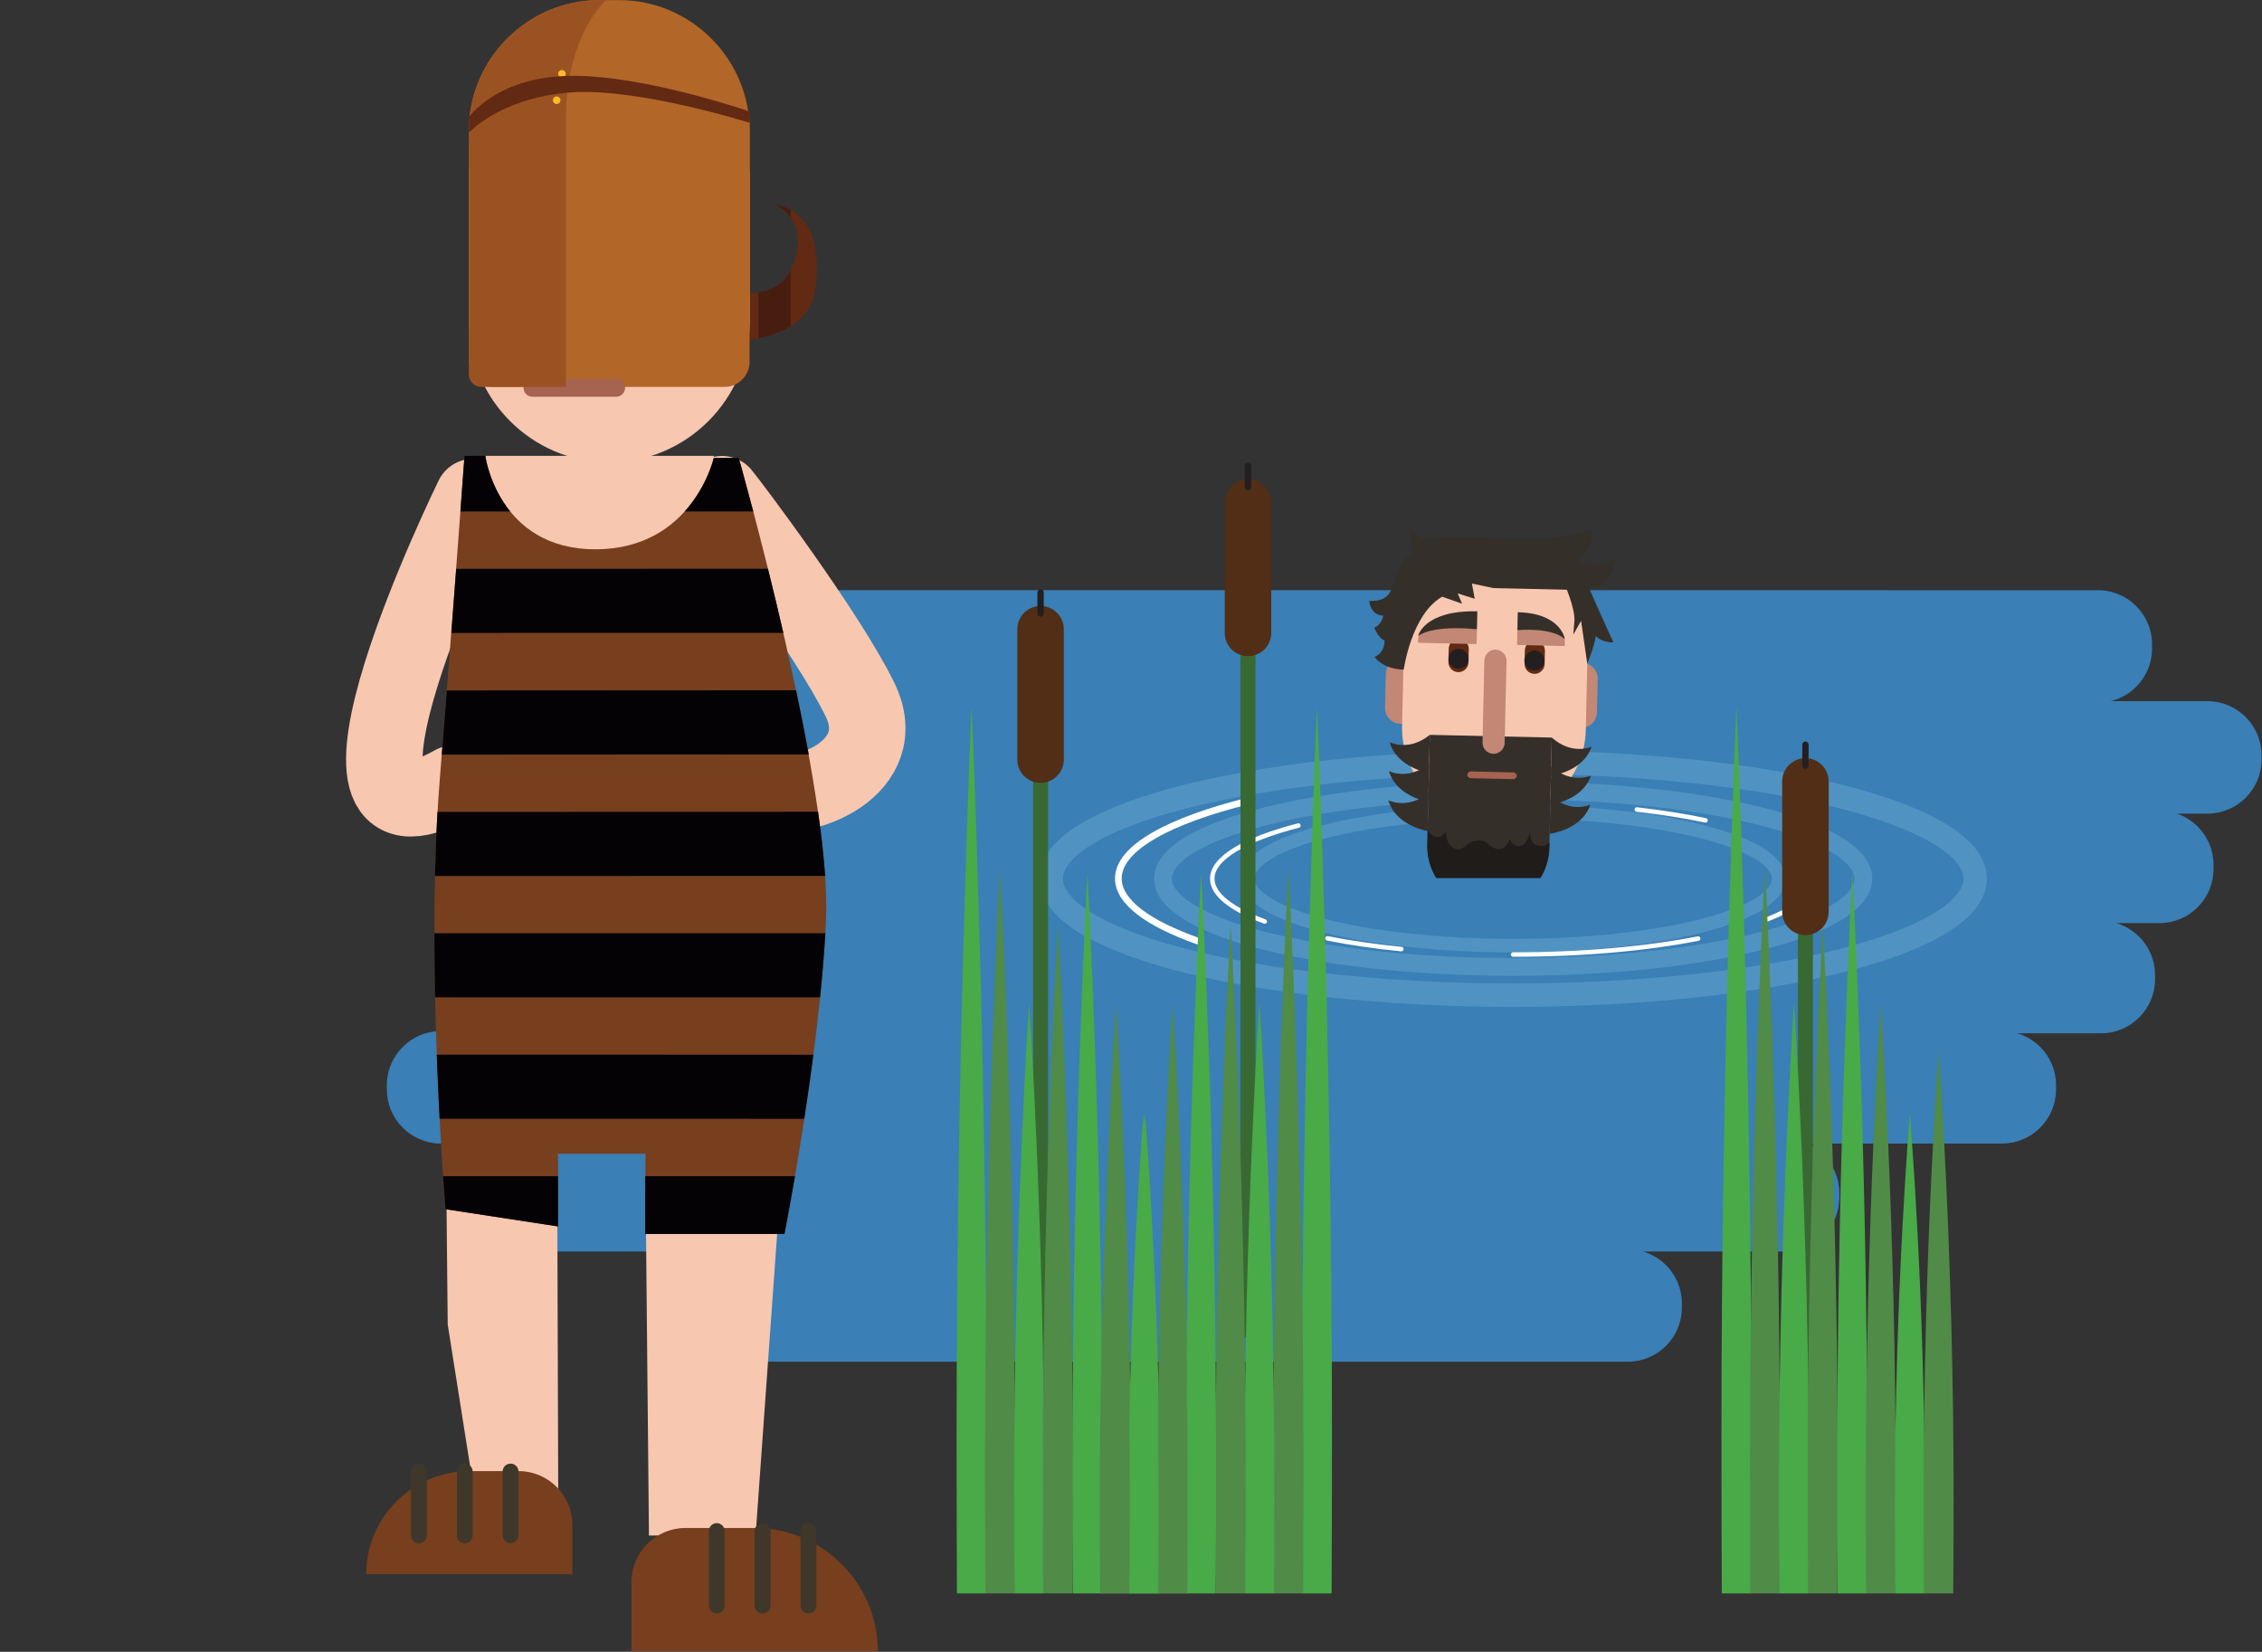 <svg id="epdicDmCsX41" xmlns="http://www.w3.org/2000/svg" xmlns:xlink="http://www.w3.org/1999/xlink" viewBox="0 0 2095 1530" shape-rendering="geometricPrecision" text-rendering="geometricPrecision">
<rect x="0" y="0" width="2095" height="1530" fill="#333333" stroke="none"/>
<style><![CDATA[
#epdicDmCsX433_tr {animation: epdicDmCsX433_tr__tr 2000ms linear infinite normal forwards}@keyframes epdicDmCsX433_tr__tr { 0% {transform: translate(9074.892px,1508.472px) rotate(0deg)} 50% {transform: translate(9074.892px,1508.472px) rotate(2.846deg)} 100% {transform: translate(9074.892px,1508.472px) rotate(0deg)}} #epdicDmCsX475_tr {animation: epdicDmCsX475_tr__tr 2000ms linear infinite normal forwards}@keyframes epdicDmCsX475_tr__tr { 0% {transform: translate(9159.837px,2548.288px) rotate(0deg)} 50% {transform: translate(9159.837px,2548.288px) rotate(-4.505deg)} 100% {transform: translate(9159.837px,2548.288px) rotate(0deg)}} #epdicDmCsX4124_ts {animation: epdicDmCsX4124_ts__ts 2000ms linear infinite normal forwards}@keyframes epdicDmCsX4124_ts__ts { 0% {transform: translate(9915.159px,1909.552px) scale(1,1)} 50% {transform: translate(9915.159px,1909.552px) scale(1.08,1.08)} 100% {transform: translate(9915.159px,1909.552px) scale(1,1)}} #epdicDmCsX4144_to {animation: epdicDmCsX4144_to__to 2000ms linear infinite normal forwards}@keyframes epdicDmCsX4144_to__to { 0% {transform: translate(9895.803px,1760.744px)} 50% {transform: translate(9895.803px,1746.531px)} 100% {transform: translate(9895.803px,1760.744px)}} #epdicDmCsX4201_tr {animation: epdicDmCsX4201_tr__tr 2000ms linear infinite normal forwards}@keyframes epdicDmCsX4201_tr__tr { 0% {transform: translate(9572.894px,2571.531px) rotate(0deg)} 50% {transform: translate(9572.894px,2571.531px) rotate(-0.963deg)} 100% {transform: translate(9572.894px,2571.531px) rotate(0deg)}} #epdicDmCsX4247_tr {animation: epdicDmCsX4247_tr__tr 2000ms linear infinite normal forwards}@keyframes epdicDmCsX4247_tr__tr { 0% {transform: translate(10215.776px,2571.531px) rotate(0deg)} 50% {transform: translate(10215.776px,2571.531px) rotate(0.838deg)} 100% {transform: translate(10215.776px,2571.531px) rotate(0deg)}}
]]></style>
<g transform="translate(-8513.84-1095.81)" clip-rule="evenodd"><g transform="matrix(4.167 0 0 4.167 8371.07 0)" clip-rule="evenodd"><g transform="translate(500.581 394.167)" clip-rule="evenodd"><path d="M0,25h-347c-6.6,0-12-5.4-12-12v-1c0-6.6,5.4-12,12-12L0,0C6.6,0,12,5.4,12,12v1c0,6.6-5.4,12-12,12" clip-rule="evenodd" fill="#3a7fb5" stroke-linecap="round" stroke-miterlimit="10"/></g></g><g transform="matrix(4.167 0 0 4.167 8371.07 0)" clip-rule="evenodd"><g transform="translate(524.914 418.833)" clip-rule="evenodd"><path d="M0,25h-347c-6.6,0-12-5.4-12-12v-1c0-6.6,5.4-12,12-12L0,0C6.6,0,12,5.4,12,12v1c0,6.6-5.4,12-12,12" clip-rule="evenodd" fill="#3a7fb5" stroke-linecap="round" stroke-miterlimit="10"/></g></g><g transform="matrix(4.167 0 0 4.167 8371.07 0)" clip-rule="evenodd"><g transform="translate(514.248 443.167)" clip-rule="evenodd"><path d="M0,25h-347c-6.6,0-12-5.4-12-12v-1c0-6.6,5.4-12,12-12L0,0C6.6,0,12,5.4,12,12v1c0,6.6-5.4,12-12,12" clip-rule="evenodd" fill="#3a7fb5" stroke-linecap="round" stroke-miterlimit="10"/></g></g><g transform="matrix(4.167 0 0 4.167 8371.07 0)" clip-rule="evenodd"><g transform="translate(501.248 467.667)" clip-rule="evenodd"><path d="M0,25h-347c-6.6,0-12-5.4-12-12v-1c0-6.6,5.4-12,12-12L0,0C6.6,0,12,5.4,12,12v1c0,6.6-5.4,12-12,12" clip-rule="evenodd" fill="#3a7fb5" stroke-linecap="round" stroke-miterlimit="10"/></g></g><g transform="matrix(4.167 0 0 4.167 8371.07 0)" clip-rule="evenodd"><g transform="translate(479.248 492.167)" clip-rule="evenodd"><path d="M0,25h-347c-6.6,0-12-5.4-12-12v-1c0-6.6,5.4-12,12-12L0,0C6.6,0,12,5.4,12,12v1c0,6.6-5.4,12-12,12" clip-rule="evenodd" fill="#3a7fb5" stroke-linecap="round" stroke-miterlimit="10"/></g></g><g transform="matrix(4.167 0 0 4.167 8371.07 0)" clip-rule="evenodd"><g transform="translate(431.081 516.167)" clip-rule="evenodd"><path d="M0,25h-273c-6.6,0-12-5.4-12-12v-1c0-6.6,5.4-12,12-12L0,0C6.6,0,12,5.4,12,12v1c0,6.6-5.4,12-12,12" clip-rule="evenodd" fill="#3a7fb5" stroke-linecap="round" stroke-miterlimit="10"/></g></g><g transform="matrix(4.167 0 0 4.167 8371.07 0)" clip-rule="evenodd"><g transform="translate(396.081 540.667)" clip-rule="evenodd"><path d="M0,25h-192.667c-6.6,0-12-5.4-12-12v-1c0-6.6,5.4-12,12-12L0,0C6.6,0,12,5.4,12,12v1c0,6.6-5.4,12-12,12" clip-rule="evenodd" fill="#3a7fb5" stroke-linecap="round" stroke-miterlimit="10"/></g></g><g transform="matrix(4.167 0 0 4.167 8371.07 0)" clip-rule="evenodd"><g transform="translate(194.748 441.833)" clip-rule="evenodd"><path d="M0,-69c1.219,1.388,23.422,30.768,30.667,45.667C37.968,-8.318,18.667,0,7.333,-2.667" clip-rule="evenodd" fill="none" stroke="#f7c7b0" stroke-width="17" stroke-linecap="round" stroke-miterlimit="10"/></g></g><g transform="matrix(4.167 0 0 4.167 8371.07 0)" clip-rule="evenodd"><g transform="matrix(-.068 0.998 0.998 0.068 159.414 439.149)" clip-rule="evenodd"><path d="M-64.139,-24.411c0,0,86.945-35.511,63.814,0" clip-rule="evenodd" fill="none" stroke="#f7c7b0" stroke-width="17" stroke-linecap="round" stroke-miterlimit="10"/></g></g><g transform="matrix(4.167 0 0 4.167 8371.07 0)" clip-rule="evenodd"><g transform="translate(142.125 400.167)" clip-rule="evenodd"><path d="M0,-35.87h50.787v35.87h-32.331L4.123,-14.334L0,-35.87Z" clip-rule="evenodd" fill="#f7c7b0" stroke-linecap="round" stroke-miterlimit="10"/></g></g><g id="epdicDmCsX433_tr" transform="translate(9074.892,1508.472) rotate(0)"><g transform="translate(-9074.892,-1508.472)"><g transform="matrix(4.167 0 0 4.167 8371.07 0)" clip-rule="evenodd"><g transform="translate(206.742 345.089)" clip-rule="evenodd"><path d="M0,-36.563c0,0,8.554,4.025,3.019,14.927s-32.035,0-32.035,0-26.5,10.902-32.035,0s3.019-14.927,3.019-14.927-11.07.671-8.722,18.617s37.738,10.086,37.738,10.086s35.39,7.86,37.738-10.086-8.722-18.617-8.722-18.617" clip-rule="evenodd" fill="#622a12" stroke-linecap="round" stroke-miterlimit="10"/></g><g transform="translate(151.393 329.877)" clip-rule="evenodd"><path d="M0,-2.171c-2.517-.679-4.558-1.999-5.703-4.253-.688-1.355-1.157-2.603-1.453-3.751v14.95C-5.2,6.308,-2.722,7.339,0,8.004v-10.175Z" clip-rule="evenodd" fill="#471d10" stroke-linecap="round" stroke-miterlimit="10"/></g><g transform="translate(148.71 313.87)" clip-rule="evenodd"><path d="M0,-5.344c0,0-2.228.14-4.473,1.91v3.434C-3.298,-3.789,0,-5.344,0,-5.344" clip-rule="evenodd" fill="#471d10" stroke-linecap="round" stroke-miterlimit="10"/></g><g transform="translate(209.985 308.526)" clip-rule="evenodd"><path d="M0,2.86v-1.776C-1.762,0.094,-3.243,0,-3.243,0s1.824.861,3.243,2.86" clip-rule="evenodd" fill="#471d10" stroke-linecap="round" stroke-miterlimit="10"/></g><g transform="matrix(0-1-1 0 168.22 329.457)" clip-rule="evenodd"><path d="M-9.335,2.179h11.718c-.522,2.315-.945,4.768-1.127,7.156h-10.682c-.112-2.442-.055-4.88.091-7.156" clip-rule="evenodd" fill="#471d10" stroke-linecap="round" stroke-miterlimit="10"/></g><g transform="translate(209.985 338.153)" clip-rule="evenodd"><path d="M0,-15.168c-.075.157-.143.31-.224.469-1.325,2.61-3.854,3.968-6.932,4.528v10.171c2.646-.532,5.112-1.373,7.156-2.642v-12.526Z" clip-rule="evenodd" fill="#471d10" stroke-linecap="round" stroke-miterlimit="10"/></g><g transform="matrix(0-1-1 0 197.799 329.306)" clip-rule="evenodd"><path d="M-9.618,2.462h10.837c.263,2.424.744,4.879,1.302,7.156h-11.92c-.177-2.242-.278-4.684-.219-7.156" clip-rule="evenodd" fill="#471d10" stroke-linecap="round" stroke-miterlimit="10"/></g><g transform="translate(180.689 323.648)" clip-rule="evenodd"><path d="M0,14.135L0,0.908c-1.836-.64-2.963-1.103-2.963-1.103s-1.642.675-4.193,1.521v13.004c2.57-.39,4.193-.75,4.193-.75s1.118.248,2.963.555" clip-rule="evenodd" fill="#471d10" stroke-linecap="round" stroke-miterlimit="10"/></g><g transform="translate(169.675 271.158)" clip-rule="evenodd"><path d="M0,94.596c-17.158,0-31.197-14.039-31.197-31.196v-32.203C-31.197,14.038,-17.158,0,0,0s31.197,14.038,31.197,31.197v32.203C31.197,80.557,17.158,94.596,0,94.596" clip-rule="evenodd" fill="#f7c7b0" stroke-linecap="round" stroke-miterlimit="10"/></g><g transform="translate(171.855 339.724)" clip-rule="evenodd"><path d="M0,-76.729h-4.361c-15.959,0-29.016,13.058-29.016,29.017v1.686c5.937-3.646,12.803-5.74,20.127-5.74c22.478,0,40.701,19.624,40.701,43.832c0,2.711-.241,5.36-.678,7.934c1.443-3.437,2.243-7.204,2.243-11.149v-36.563c0-15.959-13.057-29.017-29.016-29.017" clip-rule="evenodd" fill="#b26628" stroke-linecap="round" stroke-miterlimit="10"/></g><g transform="translate(195.288 284.409)" clip-rule="evenodd"><path d="M0,64.573h-51.226c-3.071,0-5.584-2.512-5.584-5.583v-48.086C-56.81,4.906,-51.903,0,-45.905,0L0,0C3.071,0,5.583,2.512,5.583,5.583v53.407c0,3.071-2.512,5.583-5.583,5.583" clip-rule="evenodd" fill="#b26628" stroke-linecap="round" stroke-miterlimit="10"/></g><g transform="translate(168.917 293.698)" clip-rule="evenodd"><path d="M0,-30.703h-1.422c-15.959,0-29.016,13.058-29.016,29.017v1.686c5.937-3.646,12.803-5.74,20.127-5.74.484,0,.964.021,1.444.039.158-5.962,1.502-17.36,8.867-25.002" clip-rule="evenodd" fill="#9b5223" stroke-linecap="round" stroke-miterlimit="10"/></g><g transform="matrix(0-1-1 0 157.99 284.409)" clip-rule="evenodd"><path d="M-0.838,-0.839c-.463,0-.839.375-.839.839c0,.463.376.838.839.838s.838-.375.838-.838c0-.464-.375-.839-.838-.839" clip-rule="evenodd" fill="#febb29" stroke-linecap="round" stroke-miterlimit="10"/></g><g transform="matrix(0-1-1 0 159.165 278.538)" clip-rule="evenodd"><path d="M-0.839,-0.838c-.463,0-.838.375-.838.839c0,.463.375.838.838.838s.839-.375.839-.838c0-.464-.376-.839-.839-.839" clip-rule="evenodd" fill="#febb29" stroke-linecap="round" stroke-miterlimit="10"/></g><g transform="translate(171.222 347.211)" clip-rule="evenodd"><path d="M0,3.951h-18.624c-1.087,0-1.975-.889-1.975-1.976c0-1.086.888-1.975,1.975-1.975L0,0c1.087,0,1.975.889,1.975,1.975c0,1.087-.888,1.976-1.975,1.976" clip-rule="evenodd" fill="#a56350" stroke-linecap="round" stroke-miterlimit="10"/></g><g transform="translate(160.049 348.982)" clip-rule="evenodd"><path d="M0,-61.979L0,0h-18.782c-1.54,0-2.789-1.249-2.789-2.79v-52.494l8.795-6.695h12.776Z" clip-rule="evenodd" fill="#9b5223" stroke-linecap="round" stroke-miterlimit="10"/></g><g transform="translate(138.478 283.012)" clip-rule="evenodd"><path d="M0,6.038c0,0,6.057-8.952,22.437-9.214s39.956,7.928,39.956,7.928v2.516c0,0-25.782-8.19-40.822-6.681C6.53,2.097,0,9.476,0,9.476v-3.438Z" clip-rule="evenodd" fill="#622a12" stroke-linecap="round" stroke-miterlimit="10"/></g></g></g></g><g transform="matrix(4.167 0 0 4.167 8371.07 0)" clip-rule="evenodd"><g transform="translate(133.773 555.997)" clip-rule="evenodd"><path d="M0,1.402L6.777,44.277h17.803l-.272-84.441l19.595,3.596.823,84.87h23.705l6.406-89.693L-0.486,-46.9L0,1.402Z" clip-rule="evenodd" fill="#f7c7b0" stroke-linecap="round" stroke-miterlimit="10"/></g></g><g transform="matrix(4.167 0 0 4.167 8371.07 0)" clip-rule="evenodd"><g transform="translate(161.461 589.979)" clip-rule="evenodd"><path d="M0,22.902h-45.805C-45.805,10.306,-35.499,0,-22.903,0h11.002C-5.356,0,0,5.355,0,11.901v11.001Z" clip-rule="evenodd" fill="#773f1e" stroke-linecap="round" stroke-miterlimit="10"/></g></g><g id="epdicDmCsX475_tr" transform="translate(9159.837,2548.288) rotate(0)"><g transform="translate(-9159.837,-2548.288)"><g transform="matrix(4.167 0 0 4.167 8371.07 0)" clip-rule="evenodd"><g transform="translate(229.376 602.622)" clip-rule="evenodd"><path d="M0,27.383h-54.765v-15.383c0-6.599,5.4-12,12-12h15.382C-12.322,0,0,12.322,0,27.383" clip-rule="evenodd" fill="#773f1e" stroke-linecap="round" stroke-miterlimit="10"/></g><g transform="translate(193.567 601.546)" clip-rule="evenodd"><path d="M0,20.085c-.969,0-1.761-.792-1.761-1.761v-16.563C-1.761,0.793,-0.969,0,0,0s1.761.793,1.761,1.761v16.563c0,.969-.792,1.761-1.761,1.761" clip-rule="evenodd" fill="#3f372a" stroke-linecap="round" stroke-miterlimit="10"/></g><g transform="translate(203.754 601.546)" clip-rule="evenodd"><path d="M0,20.085c-.969,0-1.761-.792-1.761-1.761v-16.563C-1.761,0.793,-0.969,0,0,0s1.761.793,1.761,1.761v16.563c0,.969-.792,1.761-1.761,1.761" clip-rule="evenodd" fill="#3f372a" stroke-linecap="round" stroke-miterlimit="10"/></g><g transform="translate(213.941 601.546)" clip-rule="evenodd"><path d="M0,20.085c-.969,0-1.761-.792-1.761-1.761v-16.563C-1.761,0.793,-0.969,0,0,0s1.761.793,1.761,1.761v16.563c0,.969-.792,1.761-1.761,1.761" clip-rule="evenodd" fill="#3f372a" stroke-linecap="round" stroke-miterlimit="10"/></g></g></g></g><g transform="matrix(4.167 0 0 4.167 8371.07 0)" clip-rule="evenodd"><g transform="translate(127.372 588.31)" clip-rule="evenodd"><path d="M0,17.708c-.969,0-1.761-.792-1.761-1.761v-14.187C-1.761,0.792,-0.969,0,0,0s1.761.792,1.761,1.76v14.187c0,.969-.792,1.761-1.761,1.761" clip-rule="evenodd" fill="#3f372a" stroke-linecap="round" stroke-miterlimit="10"/></g></g><g transform="matrix(4.167 0 0 4.167 8371.07 0)" clip-rule="evenodd"><g transform="translate(137.559 588.31)" clip-rule="evenodd"><path d="M0,17.708c-.969,0-1.761-.792-1.761-1.761v-14.187C-1.761,0.792,-0.969,0,0,0s1.761.792,1.761,1.76v14.187c0,.969-.792,1.761-1.761,1.761" clip-rule="evenodd" fill="#3f372a" stroke-linecap="round" stroke-miterlimit="10"/></g></g><g transform="matrix(4.167 0 0 4.167 8371.07 0)" clip-rule="evenodd"><g transform="translate(147.746 588.31)" clip-rule="evenodd"><path d="M0,17.708c-.969,0-1.761-.792-1.761-1.761v-14.187C-1.761,0.792,-0.969,0,0,0s1.761.792,1.761,1.76v14.187c0,.969-.792,1.761-1.761,1.761" clip-rule="evenodd" fill="#3f372a" stroke-linecap="round" stroke-miterlimit="10"/></g></g><g transform="matrix(4.167 0 0 4.167 8371.07 0)" clip-rule="evenodd"><g transform="translate(133.287 369.805)" clip-rule="evenodd"><path d="M0,161.959l24.998,3.825v-16.159h19.391v17.842h30.934c0,0,7.849-39.542,9.234-69.553c1.386-30.011-19.391-102.96-19.391-102.96h-5.54c0,0-4.617,20.315-26.318,20.315-21.7,0-24.47-20.777-24.47-20.777h-4.617c0,0-2.308,31.858-5.54,72.488s1.319,94.979,1.319,94.979" clip-rule="evenodd" fill="#773f1e" stroke-linecap="round" stroke-miterlimit="10"/></g></g><g transform="matrix(4.167 0 0 4.167 8371.07 0)" clip-rule="evenodd"><g transform="translate(186.437 364.759)" clip-rule="evenodd"><path d="M0,11.908h15.251C13.319,4.577,12.016,0,12.016,0h-5.54C6.476,0,5.035,6.319,0,11.908" clip-rule="evenodd" fill="#040204" stroke-linecap="round" stroke-miterlimit="10"/></g></g><g transform="matrix(4.167 0 0 4.167 8371.07 0)" clip-rule="evenodd"><g transform="matrix(.773-.635-.635-.773 150.335 371.748)" clip-rule="evenodd"><path d="M-5.184,-2.108c.056,7.41,3.568,13.077,3.568,13.077l-3.568,2.93c0,0-3.135-3.299-8.556-8.98l8.556-7.027Z" clip-rule="evenodd" fill="#040204" stroke-linecap="round" stroke-miterlimit="10"/></g></g><g transform="matrix(4.167 0 0 4.167 8371.07 0)" clip-rule="evenodd"><g transform="matrix(-1 0 0 1 177.676 537.272)" clip-rule="evenodd"><path d="M-33.279,-12.855h33.279L0,0h-30.934c0,0-.998-5.027-2.345-12.855" clip-rule="evenodd" fill="#040204" stroke-linecap="round" stroke-miterlimit="10"/></g></g><g transform="matrix(4.167 0 0 4.167 8371.07 0)" clip-rule="evenodd"><g transform="matrix(-1 0 0 1 130.809 484.667)" clip-rule="evenodd"><path d="M-86.895,-14.25h86.895c0,4.834-.058,9.616-.155,14.25h-85.576c-.494-4.822-.898-9.628-1.164-14.25" clip-rule="evenodd" fill="#040204" stroke-linecap="round" stroke-miterlimit="10"/></g></g><g transform="matrix(4.167 0 0 4.167 8371.07 0)" clip-rule="evenodd"><g transform="matrix(.163-.987-.987-.163 188.402 408.939)" clip-rule="evenodd"><path d="M-43.301,-36.804c4.272,1.013,8.929,2.338,13.802,3.879L-43.301,50.496c-4.638-.494-9.385-1.092-14.151-1.768l14.151-85.532Z" clip-rule="evenodd" fill="#040204" stroke-linecap="round" stroke-miterlimit="10"/></g></g><g transform="matrix(4.167 0 0 4.167 8371.07 0)" clip-rule="evenodd"><g transform="matrix(0-1-1 0 151.1 517.233)" clip-rule="evenodd"><path d="M-18.356,-7.184h11.172v25.54c-4.643-.316-7.347-.542-7.347-.542l-3.825-24.998Z" clip-rule="evenodd" fill="#040204" stroke-linecap="round" stroke-miterlimit="10"/></g></g><g transform="matrix(4.167 0 0 4.167 8371.07 0)" clip-rule="evenodd"><g transform="matrix(.172-.985-.985-.172 187.059 466.523)" clip-rule="evenodd"><path d="M-40.01,-33.343c4.517.093,9.381.237,14.386.456L-40.01,49.586c-5.047-1.074-9.742-2.12-13.928-3.08l13.928-79.849Z" clip-rule="evenodd" fill="#040204" stroke-linecap="round" stroke-miterlimit="10"/></g></g><g transform="matrix(4.167 0 0 4.167 8371.07 0)" clip-rule="evenodd"><g transform="matrix(.174-.985-.985-.174 187.347 384.645)" clip-rule="evenodd"><path d="M-40.668,-34.258c4.498,1.666,9.051,3.44,13.542,5.248L-40.668,47.408c-4.561-.447-9.316-.91-14.226-1.386l14.226-80.28Z" clip-rule="evenodd" fill="#040204" stroke-linecap="round" stroke-miterlimit="10"/></g></g><g transform="matrix(4.167 0 0 4.167 8371.07 0)" clip-rule="evenodd"><g transform="matrix(.192-.981-.981-.192 185.548 361.695)" clip-rule="evenodd"><path d="M-36.801,-30.462c4.705,2.1,9.203,4.162,13.328,6.09L-36.801,43.647c-4.307-.512-9.065-1.073-14.193-1.675l14.193-72.434Z" clip-rule="evenodd" fill="#040204" stroke-linecap="round" stroke-miterlimit="10"/></g></g><g id="epdicDmCsX4124_ts" transform="translate(9915.159,1909.552) scale(1,1)"><g transform="translate(-9915.159,-1909.552)"><g transform="matrix(4.167 0 0 4.167 8371.07 0)" clip-rule="evenodd"><g transform="matrix(0-1-1 0 370.581 399.292)" clip-rule="evenodd"><ellipse rx="14.875" ry="59" transform="translate(-59 0)" clip-rule="evenodd" fill="none" fill-rule="evenodd" stroke="#5093c2" stroke-width="3" stroke-miterlimit="10"/></g><g transform="translate(315.371 446.483)" clip-rule="evenodd"><path d="M0,21.326c-7.359-2.708-11.665-5.986-11.665-9.517C-11.665,7.21,-4.363,3.042,7.477,0" clip-rule="evenodd" fill="none" stroke="#fff" stroke-linecap="round" stroke-miterlimit="10"/></g><g transform="translate(300.513 440.982)" clip-rule="evenodd"><path d="M0,31.185c-11.156-3.96-17.682-8.753-17.682-13.917c0-6.724,11.069-12.82,29.017-17.268" clip-rule="evenodd" fill="none" stroke="#fff" stroke-width="1.49" stroke-linecap="round" stroke-miterlimit="10"/></g><g transform="matrix(-.99-.144-.144 0.99 329.584 470.394)" clip-rule="evenodd"><path d="M-16.475,1.193c5.954.261,11.523.257,16.561,0" clip-rule="evenodd" fill="none" stroke="#fff" stroke-linecap="round" stroke-miterlimit="10"/></g><g transform="matrix(-.996 0.086 0.086 0.996 370.811 476.921)" clip-rule="evenodd"><path d="M-41.211,-1.782c11.494,1.246,25.834,1.339,41.288-.001" clip-rule="evenodd" fill="none" stroke="#fff" stroke-linecap="round" stroke-miterlimit="10"/></g><g transform="translate(436.574 467.415)" clip-rule="evenodd"><path d="M0,-11.868c.58.893.882,1.811.882,2.745c0,3.361-3.902,6.493-10.626,9.123" clip-rule="evenodd" fill="none" stroke="#fff" stroke-linecap="round" stroke-miterlimit="10"/></g><g transform="matrix(.988 0.156 0.156-.988 398.348 441.742)" clip-rule="evenodd"><path d="M-0.094,-1.204c5.557.24,10.747.236,15.446,0" clip-rule="evenodd" fill="none" stroke="#fff" stroke-linecap="round" stroke-miterlimit="10"/></g><g transform="matrix(0-1-1 0 370.581 380.451)" clip-rule="evenodd"><ellipse rx="19.625" ry="77.841" transform="translate(-77.841 0)" clip-rule="evenodd" fill="none" fill-rule="evenodd" stroke="#5093c2" stroke-width="3.96" stroke-miterlimit="10"/></g><g transform="matrix(0-1-1 0 370.581 355.595)" clip-rule="evenodd"><ellipse rx="25.892" ry="102.697" transform="translate(-102.697 0)" clip-rule="evenodd" fill="none" fill-rule="evenodd" stroke="#5093c2" stroke-width="5.22" stroke-miterlimit="10"/></g></g></g></g><g id="epdicDmCsX4144_to" transform="translate(9895.803,1760.744)"><g transform="translate(-9895.803,-1760.744)"><g transform="matrix(4.167 0 0 4.167 8371.07 0)" clip-rule="evenodd"><g transform="translate(345.523 409.411)" clip-rule="evenodd"><path d="M0,14.457c-1.921-.042-3.457-1.649-3.414-3.569l.167-7.474c.043-1.92,1.649-3.457,3.57-3.414c1.92.043,3.456,1.649,3.414,3.57L3.57,11.043C3.527,12.964,1.921,14.5,0,14.457" clip-rule="evenodd" fill="#c28775" stroke-linecap="round" stroke-miterlimit="10"/></g><g transform="translate(385.642 410.306)" clip-rule="evenodd"><path d="M0,14.457c-1.921-.043-3.457-1.649-3.414-3.57l.167-7.473c.043-1.921,1.649-3.457,3.57-3.414c1.92.042,3.456,1.649,3.413,3.569L3.57,11.043C3.527,12.963,1.921,14.5,0,14.457" clip-rule="evenodd" fill="#c28775" stroke-linecap="round" stroke-miterlimit="10"/></g><g transform="translate(365.853 383.294)" clip-rule="evenodd"><path d="M0,61.912c11.23.251,20.623-8.732,20.874-19.962l.47-21.077C21.594,9.643,12.612,0.25,1.382,0c-11.23-.251-20.623,8.732-20.874,19.962l-.47,21.076C-20.213,52.268,-11.23,61.662,0,61.912" clip-rule="evenodd" fill="#f7c7b0" stroke-linecap="round" stroke-miterlimit="10"/></g><g transform="translate(358.371 404.992)" clip-rule="evenodd"><path d="M0,7.392c1.228.027,2.255-.955,2.282-2.182l.065-2.928C2.375,1.055,1.393,0.028,0.165,0c-1.228-.027-2.254.955-2.282,2.183L-2.182,5.11C-2.21,6.338,-1.228,7.365,0,7.392" clip-rule="evenodd" fill="#622a12" stroke-linecap="round" stroke-miterlimit="10"/></g><g transform="matrix(1 0.022 0.022-1 358.337 411.65)" clip-rule="evenodd"><path d="M0.05,-0.001C1.278,0,2.283,1.005,2.283,2.232C2.282,3.46,1.277,4.465,0.05,4.465c-1.228,0-2.233-1.006-2.233-2.233c0-1.228,1.005-2.233,2.233-2.233" clip-rule="evenodd" fill="#231f20" stroke-linecap="round" stroke-miterlimit="10"/></g><g transform="translate(360.257 405.954)" clip-rule="evenodd"><path d="M0,-4.645l-5.504-.123c-2.875-.064-5.27,1.798-5.322,4.138-.004.178.01.354.033.528l12.5.279.449.01c.031-.173.053-.348.057-.526l.053-2.376c.023-1.033-.996-1.902-2.266-1.93" clip-rule="evenodd" fill="#c28775" stroke-linecap="round" stroke-miterlimit="10"/></g><g transform="matrix(-.022 1 1 0.022 366.695 439.561)" clip-rule="evenodd"><path d="M3.636,-3.718c2.009,0,3.637,1.628,3.637,3.637s-1.629,3.638-3.637,3.637c-2.009,0-3.638-1.628-3.637-3.637c0-2.009,1.628-3.637,3.637-3.637" clip-rule="evenodd" fill="#c28775" stroke-linecap="round" stroke-miterlimit="10"/></g><g transform="translate(375.294 405.37)" clip-rule="evenodd"><path d="M0,7.391c1.228.027,2.254-.955,2.282-2.182l.065-2.927C2.375,1.054,1.393,0.027,0.165,0s-2.255.954-2.282,2.182l-.065,2.927C-2.21,6.337,-1.228,7.364,0,7.391" clip-rule="evenodd" fill="#622a12" stroke-linecap="round" stroke-miterlimit="10"/></g><g transform="matrix(1 0.022 0.022-1 375.206 412.027)" clip-rule="evenodd"><path d="M0.05,-0.001C1.278,0,2.282,1.005,2.283,2.232C2.282,3.46,1.277,4.465,0.05,4.465c-1.228,0-2.233-1.006-2.233-2.233c0-1.228,1.005-2.233,2.233-2.233" clip-rule="evenodd" fill="#231f20" stroke-linecap="round" stroke-miterlimit="10"/></g><g transform="translate(373.432 406.555)" clip-rule="evenodd"><path d="M0,-4.952l4.479.1c2.34.052,4.211,2.009,4.159,4.348-.004.179-.023.354-.048.527l-10.173-.227-.365-.008c-.018-.174-.029-.349-.025-.529l.053-2.375c.023-1.033.887-1.859,1.92-1.836" clip-rule="evenodd" fill="#c28775" stroke-linecap="round" stroke-miterlimit="10"/></g><g transform="translate(371.609 405.079)" clip-rule="evenodd"><path d="M0,-6.018l-.089,3.988c0,0,7.714-.743,10.571,2.03c0,0-.785-5.802-10.482-6.018" clip-rule="evenodd" fill="#352f2a" stroke-linecap="round" stroke-miterlimit="10"/></g><g transform="translate(362.621 404.084)" clip-rule="evenodd"><path d="M0,-5.224l-.089,3.988c0,0-9.433-1.125-13.079,1.502c0,0,1.252-5.756,13.168-5.49" clip-rule="evenodd" fill="#352f2a" stroke-linecap="round" stroke-miterlimit="10"/></g><g transform="translate(359.971 433.206)" clip-rule="evenodd"><path d="M0,2.314l12.189.272c.712.016,1.306-.553,1.322-1.264s-.553-1.306-1.264-1.322L0.058,-0.272c-.711-.016-1.306.553-1.322,1.264s.553,1.306,1.264,1.322" clip-rule="evenodd" fill="#a56350" stroke-linecap="round" stroke-miterlimit="10"/></g><g transform="translate(364.762 426.486)" clip-rule="evenodd"><path d="M0,38.136c-7.487-.167-13.422-6.372-13.255-13.86l.546-24.443l27.114.605-.546,24.444C13.693,32.369,7.487,38.303,0,38.136" clip-rule="evenodd" fill="#352f2a" stroke-linecap="round" stroke-miterlimit="10"/></g><g transform="translate(378.167 461.311)" clip-rule="evenodd"><path d="M0,-10.708c-.885.599-2.216.585-3.011-.172-.628-.599-.714-1.445-.876-2.258-.474,1.165-.691,2.537-2.143,2.823-1.236.242-1.929-.568-2.321-1.558-.363.933-.823,1.844-1.792,2.158-.694.225-1.463.056-2.082-.305-.614-.357-1.062-1.011-1.717-1.292-.685-.293-1.699-.2-2.412-.056-.692.139-1.215.619-1.759,1.039-.473.367-.995.741-1.613.79-.729.059-1.362-.355-1.838-.875-.843-.919-.849-2.04-.938-3.165-.339.551-.763,1.035-1.379,1.224-1.152.353-2.301-.535-2.638-1.594-.025-.077-.04-.157-.059-.237l-.081,3.637c-.167,7.488,5.767,13.693,13.255,13.86c7.487.167,13.692-5.767,13.859-13.254l.026-1.18c-.149.148-.301.293-.481.415" clip-rule="evenodd" fill="#1f1c1a" stroke-linecap="round" stroke-miterlimit="10"/></g><g transform="translate(347.733 390.42)" clip-rule="evenodd"><path d="M0,-9.851c0,0,2.941,3.756,8.805,2.221L5.118,0c0,0-5.971-3.922-5.118-9.851" clip-rule="evenodd" fill="#352f2a" stroke-linecap="round" stroke-miterlimit="10"/></g><g transform="translate(388.018 433.366)" clip-rule="evenodd"><path d="M0,-4.414c0,0-4.328,2.007-8.851-2.029L-9.04,2.029c0,0,7.101-.775,9.04-6.443" clip-rule="evenodd" fill="#352f2a" stroke-linecap="round" stroke-miterlimit="10"/></g><g transform="translate(342.978 439.579)" clip-rule="evenodd"><path d="M0,-5.207c0,0,4.234,2.198,8.932-1.632L8.743,1.632c0,0-7.059-1.09-8.743-6.839" clip-rule="evenodd" fill="#352f2a" stroke-linecap="round" stroke-miterlimit="10"/></g><g transform="translate(343.121 433.158)" clip-rule="evenodd"><path d="M0,-5.208c0,0,4.234,2.198,8.932-1.632L8.743,1.632c0,0-7.059-1.091-8.743-6.84" clip-rule="evenodd" fill="#352f2a" stroke-linecap="round" stroke-miterlimit="10"/></g><g transform="translate(387.875 439.788)" clip-rule="evenodd"><path d="M0,-4.414c0,0-4.328,2.007-8.851-2.029L-9.04,2.029c0,0,7.101-.776,9.04-6.443" clip-rule="evenodd" fill="#352f2a" stroke-linecap="round" stroke-miterlimit="10"/></g><g transform="translate(342.833 446.067)" clip-rule="evenodd"><path d="M0,-5.208c0,0,4.234,2.198,8.932-1.632L8.743,1.632c0,0-7.059-1.091-8.743-6.84" clip-rule="evenodd" fill="#352f2a" stroke-linecap="round" stroke-miterlimit="10"/></g><g transform="translate(387.73 446.275)" clip-rule="evenodd"><path d="M0,-4.414c0,0-4.328,2.007-8.851-2.029L-9.04,2.029c0,0,7.101-.775,9.04-6.443" clip-rule="evenodd" fill="#352f2a" stroke-linecap="round" stroke-miterlimit="10"/></g><g transform="translate(366.181 407.371)" clip-rule="evenodd"><path d="M0,23.162c1.353.03,2.484-1.052,2.514-2.405L2.922,2.514C2.952,1.162,1.87,0.03,0.517,0s-2.484,1.052-2.515,2.405l-.407,18.242C-2.435,22,-1.353,23.132,0,23.162" clip-rule="evenodd" fill="#c28775" stroke-linecap="round" stroke-miterlimit="10"/></g><g transform="translate(366.195 398.656)" clip-rule="evenodd"><path d="M0,-4.961l19.804.442c0,0,6.863-.485,7.258-6.596.008-.118.013-.238.016-.36c0,0-5.328,3.182-8.553-.191c0,0,4.542-1.521,3.094-6.459c0,0-4.017,2.859-19.079,2.13-20.882-1.009-18.527.396-22.218,4.679-3.616,4.195-1.259,9.375-7.919,9.226c0,0,.206,3.182,3.105,3.247c0,0-.295,2.088-1.991,2.635c0,0,.967,2.585,2.28,2.834c0,0,.233,2.641-2.207,3.721c0,0,1.738,2.712,6.474,2.817c0,0,1.687-12.336,8.563-16.209l4.41,1.562-.974-2.291l3.781,1.182-.629-3.382L0,-4.961Z" clip-rule="evenodd" fill="#352f2a" stroke-linecap="round" stroke-miterlimit="10"/></g><g transform="translate(370.597 434.454)" clip-rule="evenodd"><path d="M0,1.714l-9.44-.21c-.414-.01-.745-.355-.735-.769.009-.414.355-.744.768-.735l9.441.211c.413.009.744.355.735.768-.01.414-.355.744-.769.735" clip-rule="evenodd" fill="#a56350" stroke-linecap="round" stroke-miterlimit="10"/></g><g transform="translate(381.868 405.032)" clip-rule="evenodd"><path d="M0,-12.564c0,0,2.569,5.732,2.324,8.647l-.246,2.916L3.816,-4.05L5.188,5.477c0,0,1.678-4.138,1.89-6.168c0,0,1.178,1.467,3.912,1.418c0,0-4.794-10.414-6.466-14.591s-4.524,1.3-4.524,1.3" clip-rule="evenodd" fill="#352f2a" stroke-linecap="round" stroke-miterlimit="10"/></g></g></g></g><g transform="matrix(4.167 0 0 4.167 8371.07 0)" clip-rule="evenodd"><g transform="translate(404.081 458.167)" clip-rule="evenodd"><path d="M0,8.333h-70.375v-1.896c0-3.541,2.897-6.437,6.438-6.437h57.5C-2.897,0,0,2.896,0,6.437v1.896Z" clip-rule="evenodd" fill="#3a7fb5" stroke-linecap="round" stroke-miterlimit="10"/></g></g><g id="epdicDmCsX4201_tr" transform="translate(9572.894,2571.531) rotate(0)"><g transform="translate(-9572.894,-2571.531)"><g transform="matrix(4.167 0 0 4.167 8371.07 0)" clip-rule="evenodd"><g transform="translate(265.542 413.667)" clip-rule="evenodd"><path d="M0,157c-.917,0-1.667-.75-1.667-1.667v-153.666C-1.667,0.75,-0.917,0,0,0s1.667.75,1.667,1.667v153.666C1.667,156.25,0.917,157,0,157" clip-rule="evenodd" fill="#396933" stroke-linecap="round" stroke-miterlimit="10"/></g><g transform="translate(253.461 420)" clip-rule="evenodd"><path d="M0,197.167c.053-11.424.081-23.303.081-35.5C0.081,72.381,-3.252,0,-3.252,0s-3.334,72.381-3.334,161.667c0,12.197.028,24.076.081,35.5h6.505Z" clip-rule="evenodd" fill="#49aa48" stroke-linecap="round" stroke-miterlimit="10"/></g><g transform="translate(259.794 456)" clip-rule="evenodd"><path d="M0,161.167c.053-9.338.081-19.048.081-29.018C0.081,59.166,-3.252,0,-3.252,0s-3.334,59.166-3.334,132.149c0,9.97.028,19.68.081,29.018h6.505Z" clip-rule="evenodd" fill="#508b48" stroke-linecap="round" stroke-miterlimit="10"/></g><g transform="translate(266.252 486)" clip-rule="evenodd"><path d="M0,131.167c.053-7.6.081-15.502.081-23.617C0.081,48.152,-3.252,0,-3.252,0s-3.334,48.152-3.334,107.55c0,8.115.028,16.017.081,23.617h6.505Z" clip-rule="evenodd" fill="#49aa48" stroke-linecap="round" stroke-miterlimit="10"/></g><g transform="translate(272.648 468.667)" clip-rule="evenodd"><path d="M0,148.5c.053-8.604.081-17.551.081-26.737C0.081,54.515,-3.252,0,-3.252,0s-3.334,54.515-3.334,121.763c0,9.186.028,18.133.081,26.737h6.505Z" clip-rule="evenodd" fill="#508b48" stroke-linecap="round" stroke-miterlimit="10"/></g><g transform="translate(279.211 457)" clip-rule="evenodd"><path d="M0,160.167c.053-9.281.081-18.93.081-28.838C0.081,58.798,-3.252,0,-3.252,0s-3.334,58.798-3.334,131.329c0,9.908.028,19.557.081,28.838h6.505Z" clip-rule="evenodd" fill="#49aa48" stroke-linecap="round" stroke-miterlimit="10"/></g><g transform="translate(285.544 486.245)" clip-rule="evenodd"><path d="M0,130.922c.053-7.586.081-15.474.081-23.573C0.081,48.062,-3.252,0,-3.252,0s-3.334,48.062-3.334,107.349c0,8.099.028,15.987.081,23.573h6.505Z" clip-rule="evenodd" fill="#508b48" stroke-linecap="round" stroke-miterlimit="10"/></g><g transform="translate(292.002 510.615)" clip-rule="evenodd"><path d="M0,106.552c.053-6.174.081-12.593.081-19.185C0.081,39.115,-3.252,0,-3.252,0s-3.334,39.115-3.334,87.367c0,6.592.028,13.011.081,19.185h6.505Z" clip-rule="evenodd" fill="#49aa48" stroke-linecap="round" stroke-miterlimit="10"/></g><g transform="translate(298.398 496.534)" clip-rule="evenodd"><path d="M0,120.633c.053-6.99.081-14.257.081-21.72C0.081,44.285,-3.252,0,-3.252,0s-3.334,44.285-3.334,98.913c0,7.463.028,14.73.081,21.72h6.505Z" clip-rule="evenodd" fill="#508b48" stroke-linecap="round" stroke-miterlimit="10"/></g><g transform="translate(265.542 397.667)" clip-rule="evenodd"><path d="M0,39.333c-2.842,0-5.167-2.325-5.167-5.167v-29C-5.167,2.325,-2.842,0,0,0s5.167,2.325,5.167,5.166v29c0,2.842-2.325,5.167-5.167,5.167" clip-rule="evenodd" fill="#522e16" stroke-linecap="round" stroke-miterlimit="10"/></g><g transform="translate(265.542 393.958)" clip-rule="evenodd"><path d="M0,6.094c-.387,0-.703-.316-.703-.703v-4.688c0-.386.316-.703.703-.703s.703.317.703.703v4.688c0,.387-.316.703-.703.703" clip-rule="evenodd" fill="#231f20" stroke-linecap="round" stroke-miterlimit="10"/></g><g transform="translate(311.646 403.334)" clip-rule="evenodd"><path d="M0,157c.917,0,1.667-.75,1.667-1.667v-153.666C1.667,0.75,0.917,0,0,0s-1.667.75-1.667,1.667v153.666c0,.917.75,1.667,1.667,1.667" clip-rule="evenodd" fill="#396933" stroke-linecap="round" stroke-miterlimit="10"/></g><g transform="translate(323.726 420)" clip-rule="evenodd"><path d="M0,197.167c-.053-11.424-.081-23.303-.081-35.5C-0.081,72.381,3.252,0,3.252,0s3.334,72.381,3.334,161.667c0,12.197-.028,24.076-.081,35.5h-6.505Z" clip-rule="evenodd" fill="#49aa48" stroke-linecap="round" stroke-miterlimit="10"/></g><g transform="translate(317.393 456)" clip-rule="evenodd"><path d="M0,161.167c-.053-9.338-.081-19.048-.081-29.018C-0.081,59.166,3.252,0,3.252,0s3.334,59.166,3.334,132.149c0,9.97-.028,19.68-.081,29.018h-6.505Z" clip-rule="evenodd" fill="#508b48" stroke-linecap="round" stroke-miterlimit="10"/></g><g transform="translate(310.935 486)" clip-rule="evenodd"><path d="M0,131.167c-.053-7.6-.081-15.502-.081-23.617C-0.081,48.152,3.252,0,3.252,0s3.334,48.152,3.334,107.55c0,8.115-.028,16.017-.081,23.617h-6.505Z" clip-rule="evenodd" fill="#49aa48" stroke-linecap="round" stroke-miterlimit="10"/></g><g transform="translate(304.539 468.667)" clip-rule="evenodd"><path d="M0,148.5c-.053-8.604-.081-17.551-.081-26.737C-0.081,54.515,3.252,0,3.252,0s3.334,54.515,3.334,121.763c0,9.186-.028,18.133-.081,26.737h-6.505Z" clip-rule="evenodd" fill="#508b48" stroke-linecap="round" stroke-miterlimit="10"/></g><g transform="translate(297.976 457)" clip-rule="evenodd"><path d="M0,160.167c-.053-9.281-.081-18.93-.081-28.838C-0.081,58.798,3.252,0,3.252,0s3.334,58.798,3.334,131.329c0,9.908-.028,19.557-.081,28.838h-6.505Z" clip-rule="evenodd" fill="#49aa48" stroke-linecap="round" stroke-miterlimit="10"/></g><g transform="translate(291.643 486.245)" clip-rule="evenodd"><path d="M0,130.922c-.053-7.586-.081-15.474-.081-23.573C-0.081,48.062,3.252,0,3.252,0s3.334,48.062,3.334,107.349c0,8.099-.028,15.987-.081,23.573h-6.505Z" clip-rule="evenodd" fill="#508b48" stroke-linecap="round" stroke-miterlimit="10"/></g><g transform="translate(285.185 510.615)" clip-rule="evenodd"><path d="M0,106.552c-.053-6.174-.081-12.593-.081-19.185C-0.081,39.115,3.252,0,3.252,0s3.334,39.115,3.334,87.367c0,6.592-.028,13.011-.081,19.185h-6.505Z" clip-rule="evenodd" fill="#49aa48" stroke-linecap="round" stroke-miterlimit="10"/></g><g transform="translate(278.789 496.534)" clip-rule="evenodd"><path d="M0,120.633c-.053-6.99-.081-14.257-.081-21.72C-0.081,44.285,3.252,0,3.252,0s3.334,44.285,3.334,98.913c0,7.463-.028,14.73-.081,21.72h-6.505Z" clip-rule="evenodd" fill="#508b48" stroke-linecap="round" stroke-miterlimit="10"/></g><g transform="translate(311.646 369.501)" clip-rule="evenodd"><path d="M0,39.333c2.842,0,5.167-2.325,5.167-5.167v-29C5.167,2.325,2.842,0,0,0s-5.167,2.325-5.167,5.166v29c0,2.842,2.325,5.167,5.167,5.167" clip-rule="evenodd" fill="#522e16" stroke-linecap="round" stroke-miterlimit="10"/></g><g transform="translate(311.646 365.791)" clip-rule="evenodd"><path d="M0,6.094c.387,0,.703-.316.703-.703v-4.688C0.703,0.317,0.387,0,0,0s-.703.317-.703.703v4.688c0,.387.316.703.703.703" clip-rule="evenodd" fill="#231f20" stroke-linecap="round" stroke-miterlimit="10"/></g></g></g></g><g id="epdicDmCsX4247_tr" transform="translate(10215.776,2571.531) rotate(0)"><g transform="translate(-10215.776,-2571.531)"><g transform="matrix(4.167 0 0 4.167 8371.07 0)" clip-rule="evenodd"><g transform="translate(435.542 433.5)" clip-rule="evenodd"><path d="M0,157c-.917,0-1.667-.75-1.667-1.667v-153.666C-1.667,0.75,-0.917,0,0,0s1.667.75,1.667,1.667v153.666C1.667,156.25,0.917,157,0,157" clip-rule="evenodd" fill="#396933" stroke-linecap="round" stroke-miterlimit="10"/></g><g transform="translate(423.461 420)" clip-rule="evenodd"><path d="M0,197.167c.053-11.424.081-23.303.081-35.5C0.081,72.381,-3.252,0,-3.252,0s-3.334,72.381-3.334,161.667c0,12.197.028,24.076.081,35.5h6.505Z" clip-rule="evenodd" fill="#49aa48" stroke-linecap="round" stroke-miterlimit="10"/></g><g transform="translate(429.794 456)" clip-rule="evenodd"><path d="M0,161.167c.053-9.338.081-19.048.081-29.018C0.081,59.166,-3.252,0,-3.252,0s-3.334,59.166-3.334,132.149c0,9.97.028,19.68.081,29.018h6.505Z" clip-rule="evenodd" fill="#508b48" stroke-linecap="round" stroke-miterlimit="10"/></g><g transform="translate(436.252 486)" clip-rule="evenodd"><path d="M0,131.167c.053-7.6.081-15.502.081-23.617C0.081,48.152,-3.252,0,-3.252,0s-3.334,48.152-3.334,107.55c0,8.115.028,16.017.081,23.617h6.505Z" clip-rule="evenodd" fill="#49aa48" stroke-linecap="round" stroke-miterlimit="10"/></g><g transform="translate(442.648 468.667)" clip-rule="evenodd"><path d="M0,148.5c.053-8.604.081-17.551.081-26.737C0.081,54.515,-3.252,0,-3.252,0s-3.334,54.515-3.334,121.763c0,9.186.028,18.133.081,26.737h6.505Z" clip-rule="evenodd" fill="#508b48" stroke-linecap="round" stroke-miterlimit="10"/></g><g transform="translate(449.211 457)" clip-rule="evenodd"><path d="M0,160.167c.053-9.281.081-18.93.081-28.838C0.081,58.798,-3.252,0,-3.252,0s-3.334,58.798-3.334,131.329c0,9.908.028,19.557.081,28.838h6.505Z" clip-rule="evenodd" fill="#49aa48" stroke-linecap="round" stroke-miterlimit="10"/></g><g transform="translate(455.544 486.245)" clip-rule="evenodd"><path d="M0,130.922c.053-7.586.081-15.474.081-23.573C0.081,48.062,-3.252,0,-3.252,0s-3.334,48.062-3.334,107.349c0,8.099.028,15.987.081,23.573h6.505Z" clip-rule="evenodd" fill="#508b48" stroke-linecap="round" stroke-miterlimit="10"/></g><g transform="translate(462.002 510.615)" clip-rule="evenodd"><path d="M0,106.552c.053-6.174.081-12.593.081-19.185C0.081,39.115,-3.252,0,-3.252,0s-3.334,39.115-3.334,87.367c0,6.592.028,13.011.081,19.185h6.505Z" clip-rule="evenodd" fill="#49aa48" stroke-linecap="round" stroke-miterlimit="10"/></g><g transform="translate(468.398 496.534)" clip-rule="evenodd"><path d="M0,120.633c.053-6.99.081-14.257.081-21.72C0.081,44.285,-3.252,0,-3.252,0s-3.334,44.285-3.334,98.913c0,7.463.028,14.73.081,21.72h6.505Z" clip-rule="evenodd" fill="#508b48" stroke-linecap="round" stroke-miterlimit="10"/></g><g transform="translate(435.542 431.501)" clip-rule="evenodd"><path d="M0,39.333c-2.842,0-5.167-2.325-5.167-5.167v-29C-5.167,2.325,-2.842,0,0,0s5.167,2.325,5.167,5.166v29c0,2.842-2.325,5.167-5.167,5.167" clip-rule="evenodd" fill="#522e16" stroke-linecap="round" stroke-miterlimit="10"/></g><g transform="translate(435.542 427.791)" clip-rule="evenodd"><path d="M0,6.094c-.387,0-.703-.316-.703-.703v-4.688c0-.386.316-.703.703-.703s.703.317.703.703v4.688c0,.387-.316.703-.703.703" clip-rule="evenodd" fill="#231f20" stroke-linecap="round" stroke-miterlimit="10"/></g></g></g></g></g></svg>

